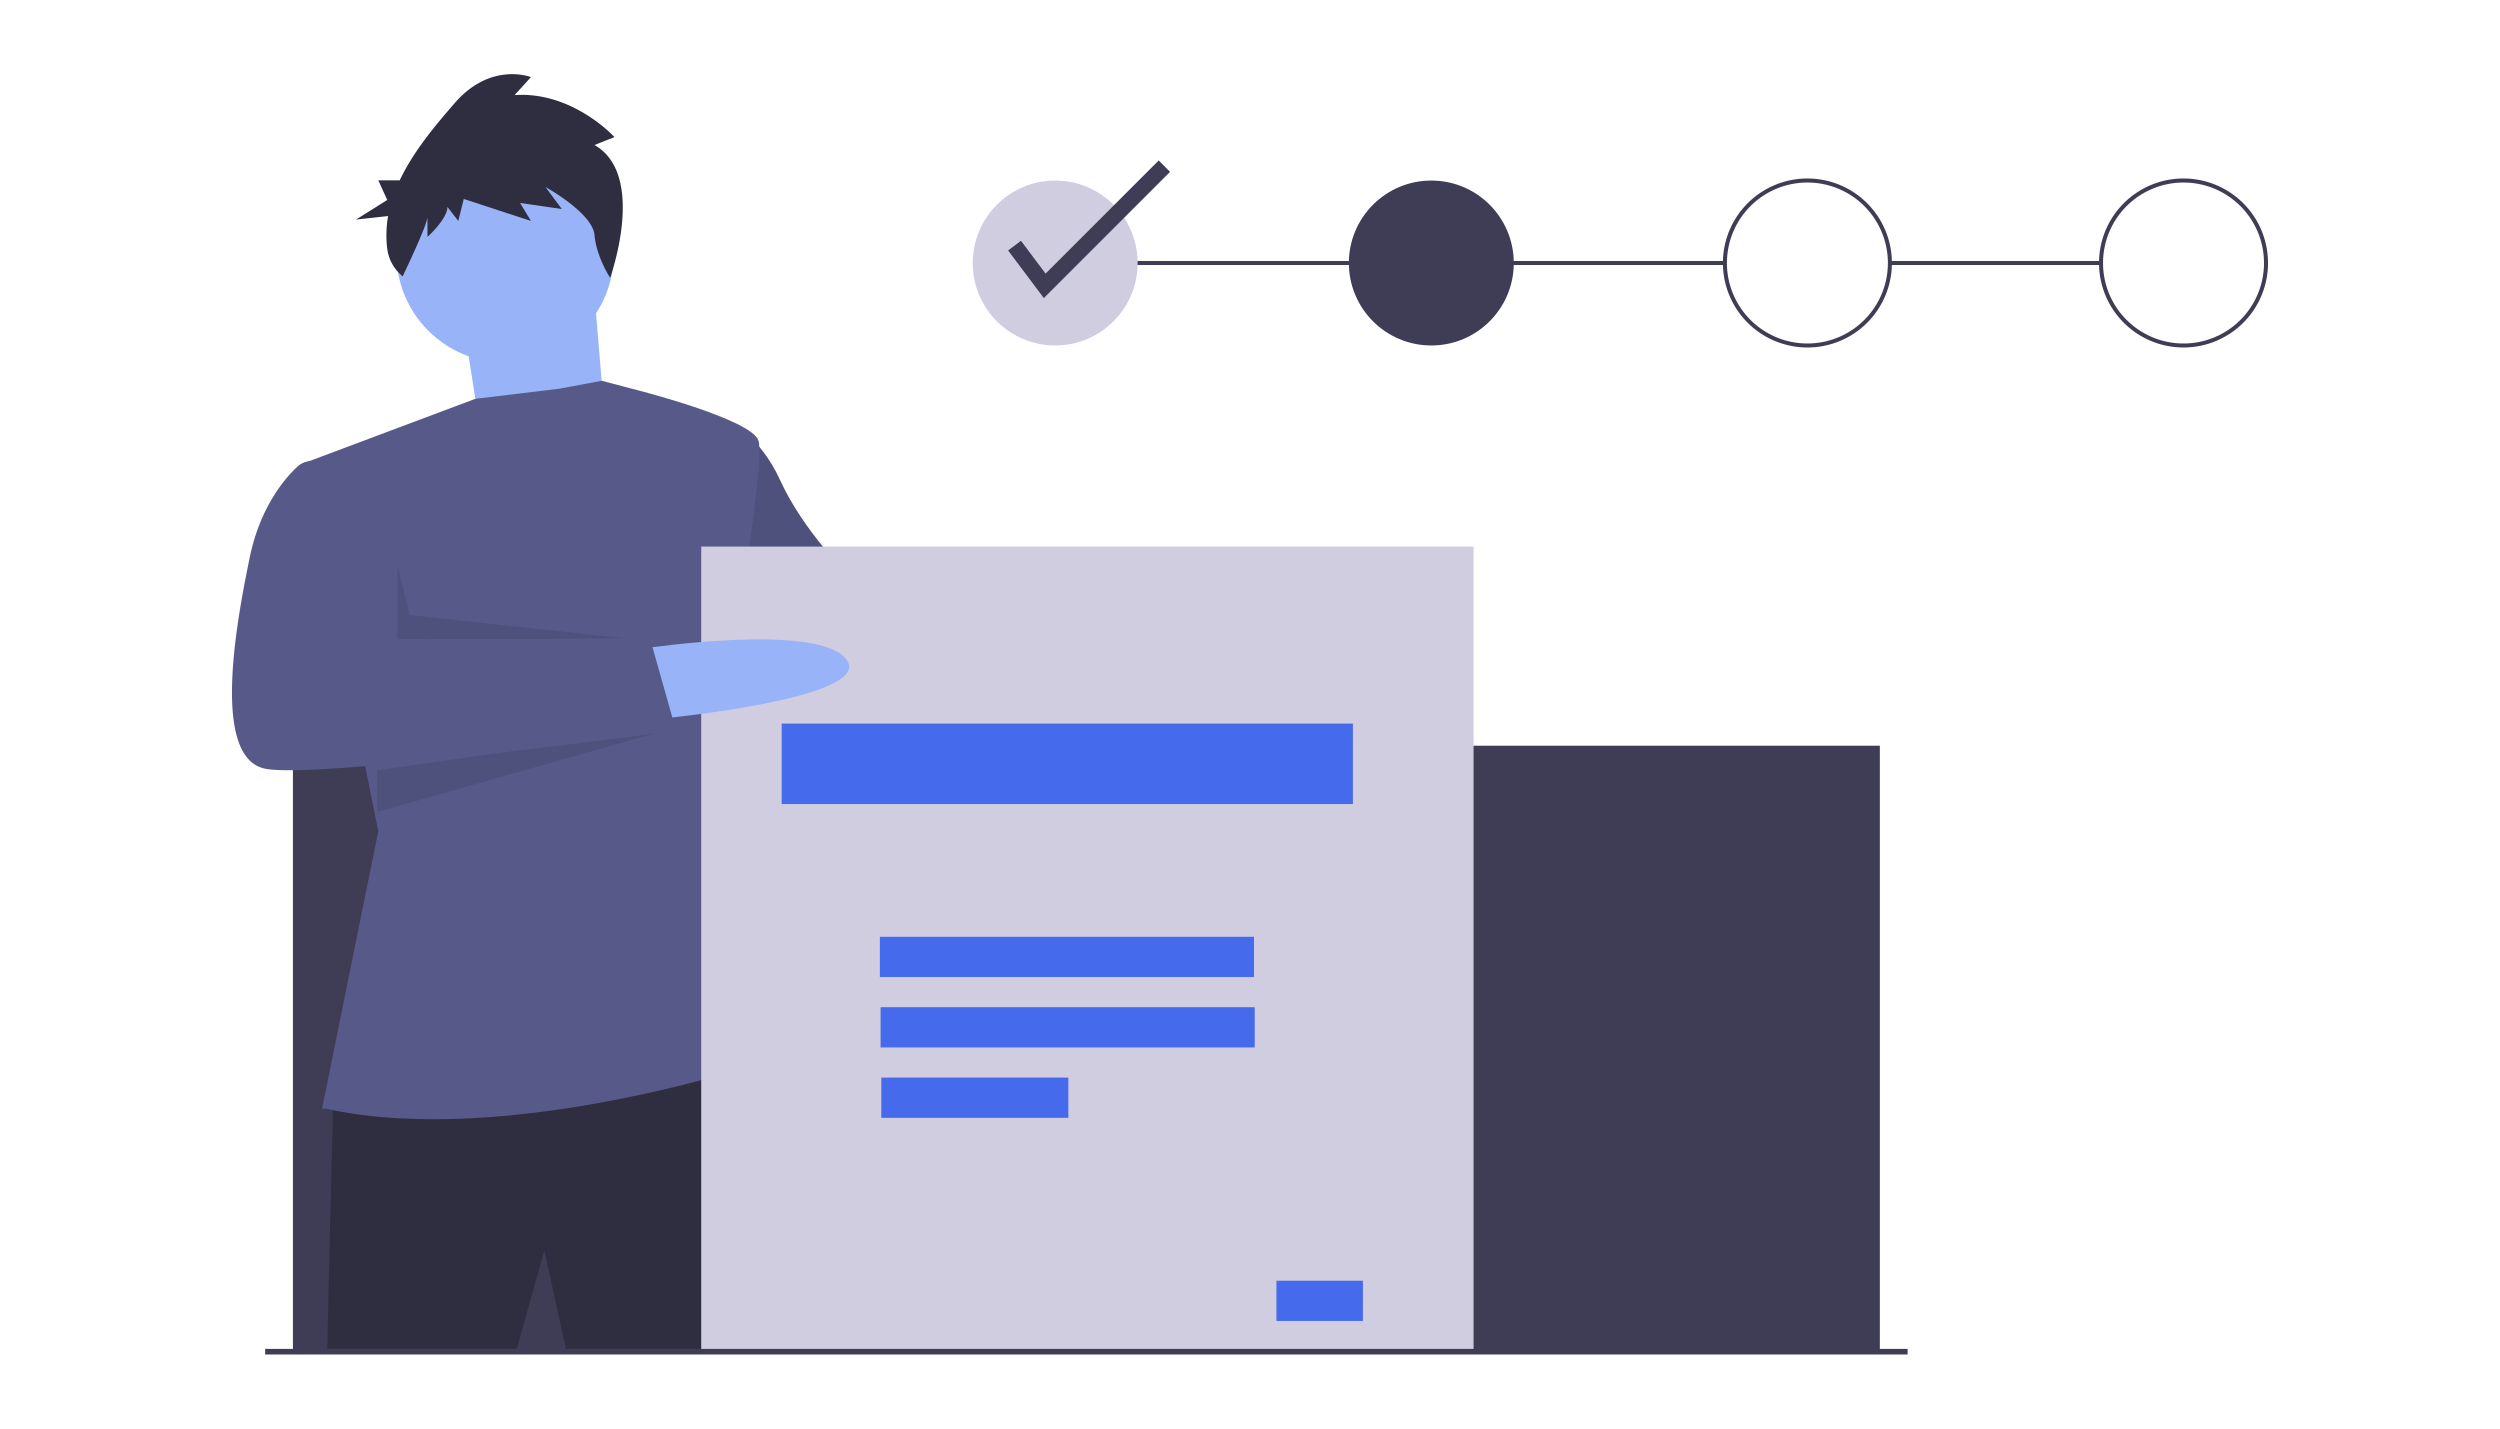 <svg id="Layer_1" data-name="Layer 1" xmlns="http://www.w3.org/2000/svg" viewBox="0 0 945 540"><defs><style>.cls-1{fill:none;}.cls-2{fill:#a0616a;}.cls-3{fill:#575a89;}.cls-4{opacity:0.1;isolation:isolate;}.cls-5{fill:#3f3d56;}.cls-6{fill:#98b3f7;}.cls-7{fill:#2f2e41;}.cls-8{fill:#d0cde1;}.cls-9{fill:#456aeb;}</style></defs><rect class="cls-1" width="945" height="540"/><path class="cls-2" d="M375.68,230.56s63.1,3,66.9,25.09-73.75,2.28-73.75,2.28Z"/><path class="cls-3" d="M276.08,160.62s10.64,3,19,21.29,25.09,35,25.09,35l67.66,12.92L376.44,264l-64.63-8.37-40.29-22.81Z"/><path class="cls-4" d="M276.08,160.62s10.64,3,19,21.29,25.09,35,25.09,35l67.66,12.92L376.44,264l-64.63-8.37-40.29-22.81Z"/><rect class="cls-5" x="714.38" y="98.66" width="79.83" height="1.52"/><rect class="cls-5" x="398.86" y="98.66" width="253.17" height="1.52"/><rect class="cls-5" x="110.72" y="281.88" width="599.86" height="228.84"/><polygon class="cls-6" points="175.72 125.64 182.57 168.98 229.7 171.26 224.38 107.4 175.72 125.64"/><path class="cls-7" d="M125.93,414.93l-2.28,95.79h71.46l10.65-38,8.36,38h74.51s1.52-109.48-6.85-110.24S125.93,414.93,125.93,414.93Z"/><circle class="cls-6" cx="190.93" cy="95.99" r="41.05"/><path class="cls-3" d="M121.74,419.11,143,314.19,114.9,175.06l64.79-24.31,31.77-3.82,16-3,11.4,3s45.61,11.41,47.89,19.77-9.12,76.79-9.12,76.79L267,299.75l23.57,101.11s-98.08,33.46-167.26,18.25Z"/><polygon class="cls-4" points="150.25 213.46 150.25 241.59 239.96 241.71 154.82 232.46 150.25 213.46"/><polygon class="cls-4" points="142.55 291.15 255.17 275.04 142.55 306.94 142.55 291.15"/><polygon class="cls-4" points="321.32 217.26 309.24 260.76 329.68 218.69 321.32 217.26"/><path class="cls-7" d="M224.72,54.82l7.55-3s-15.79-17.38-37.75-15.87l6.18-6.8s-15.1-6-28.83,9.82c-7.22,8.34-15.56,18.15-20.77,29.19H143l3.37,7.43L134.58,83l12.12-1.33A41.72,41.72,0,0,0,146.37,94a16,16,0,0,0,5.84,10.44h0S161.58,85,161.58,82v7.56s7.55-6.8,7.55-11.34l4.11,5.29,2.06-8.31,25.4,8.31-4.12-6.8L212.36,79l-6.17-8.31S224,80.51,224.72,88.82,230.63,105,230.63,105,244.62,66.15,224.72,54.82Z"/><rect class="cls-8" x="265.06" y="206.61" width="291.95" height="304.87"/><rect class="cls-9" x="295.47" y="273.52" width="215.92" height="30.41"/><rect class="cls-9" x="332.59" y="354.11" width="141.41" height="15.21"/><rect class="cls-9" x="332.86" y="380.72" width="141.41" height="15.21"/><rect class="cls-9" x="333.13" y="407.33" width="70.7" height="15.21"/><rect class="cls-9" x="482.49" y="484.11" width="32.69" height="15.21"/><path class="cls-6" d="M244.15,245s66.14-9.89,76,4.56-70,22.05-70,22.05Z"/><path class="cls-3" d="M122.51,174.3h-4.77a7.79,7.79,0,0,0-5.29,2.06c-4.52,4.2-14.08,15-18.07,34.44-5.33,25.85-14.45,76,6.08,79.82s155.09-14.44,155.09-14.44l-9.88-35-97.32.76s1.53-16.73-1.52-27.37S122.51,174.3,122.51,174.3Z"/><circle class="cls-8" cx="398.86" cy="99.42" r="31.17"/><circle class="cls-5" cx="541.04" cy="99.42" r="31.17"/><path class="cls-5" d="M683.21,131.35a31.94,31.94,0,1,1,31.93-31.93A31.93,31.93,0,0,1,683.21,131.35Zm0-62.35a30.42,30.42,0,1,0,30.41,30.42A30.41,30.41,0,0,0,683.21,69Z"/><path class="cls-5" d="M825.38,131.35a31.94,31.94,0,1,1,31.93-31.93A31.93,31.93,0,0,1,825.38,131.35Zm0-62.35a30.42,30.42,0,1,0,30.41,30.42A30.41,30.41,0,0,0,825.38,69Z"/><polygon class="cls-5" points="394.57 112.68 381.06 94.67 385.93 91.02 395.23 103.42 437.98 60.66 442.28 64.96 394.57 112.68"/><rect class="cls-5" x="100.23" y="509.88" width="620.84" height="2.12"/></svg>